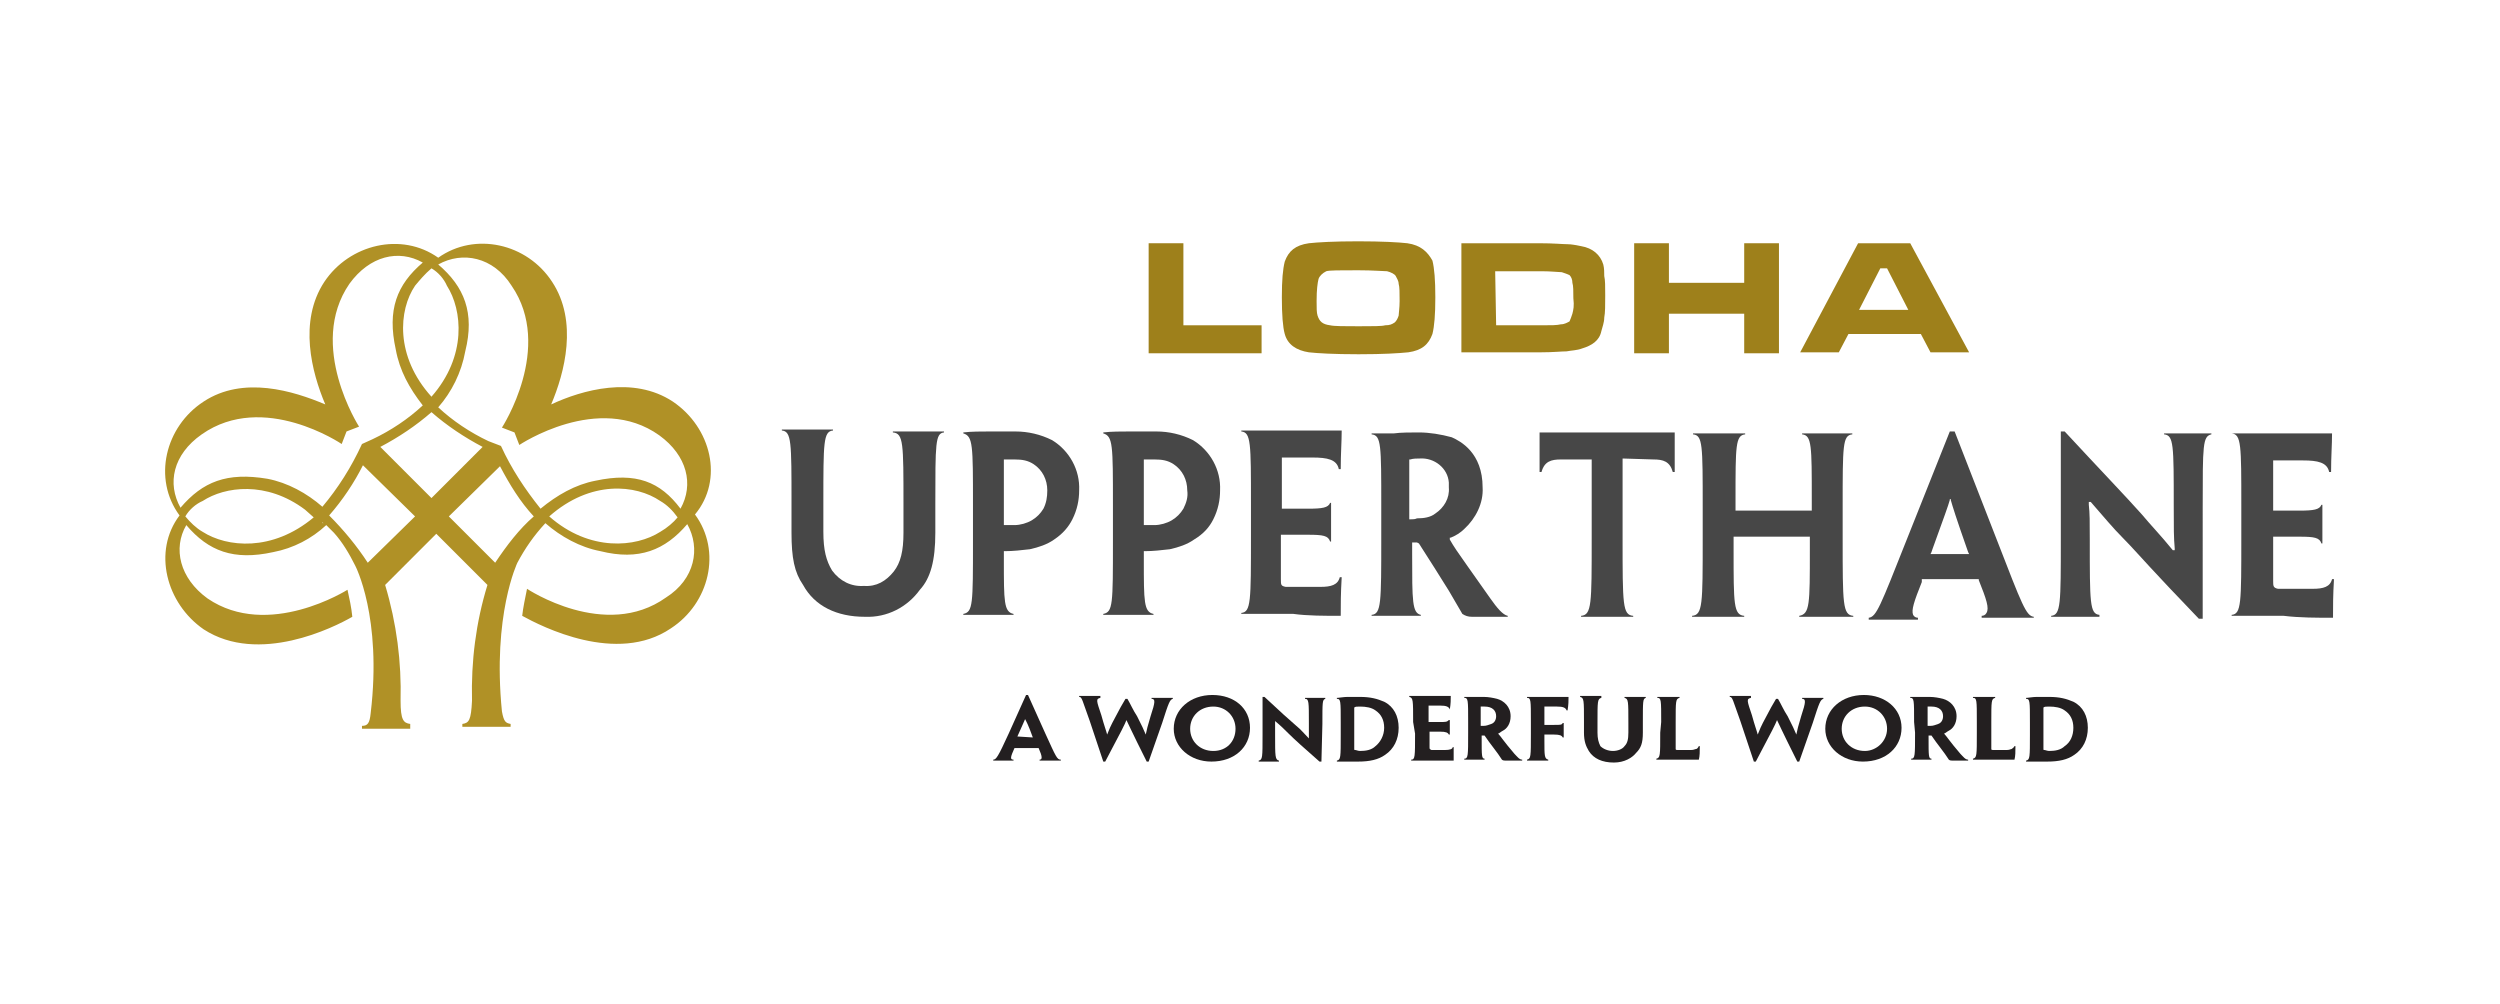 <?xml version="1.0" encoding="utf-8"?>
<!-- Generator: Adobe Illustrator 25.4.1, SVG Export Plug-In . SVG Version: 6.00 Build 0)  -->
<svg version="1.1" id="Layer_1" xmlns="http://www.w3.org/2000/svg" xmlns:xlink="http://www.w3.org/1999/xlink" x="0px" y="0px"
	 viewBox="0 0 259 104" style="enable-background:new 0 0 259 104;" xml:space="preserve">
<style type="text/css">
	.st0{fill:#B09126;}
	.st1{fill:#474747;}
	.st2{fill:#9E801B;}
	.st3{fill:#231F20;}
</style>
<g>
	<path class="st0" d="M69.7,41.6c-4.1-2.7-9.4-1.2-12.6,0.3c1.4-3.3,2.8-8.6,0.1-12.7c-2.6-4-8-5.2-11.8-2.5l0,0
		c-3.8-2.7-9.2-1.4-11.8,2.5c-2.7,4.1-1.3,9.4,0.1,12.7c-3.3-1.4-8.5-3-12.6-0.3c-4,2.6-5.3,8-2.5,11.8c-2.8,3.7-1.4,9.1,2.5,11.8
		c5.7,3.7,13.5-0.2,15.4-1.3c-0.1-1-0.3-1.9-0.5-2.8c0,0-8.2,5.2-14.5,0.9c-2.9-2.1-3.6-5.2-2.2-7.6c2.3,2.7,4.9,3.7,9,2.8
		c2.1-0.4,4-1.4,5.5-2.8l0.8,0.8c0.9,1,1.6,2.2,2.2,3.4c0,0,2.8,5.3,1.6,15.3c-0.1,1-0.3,1.3-0.9,1.3v0.3h5V75c-0.7-0.1-1-0.4-1-2.4
		l0,0c0.1-4-0.4-8-1.6-12l5.3-5.3l0,0l5.3,5.3c-1.2,3.9-1.7,7.9-1.6,12l0,0c-0.1,2-0.3,2.3-1,2.4v0.3h5V75c-0.5-0.1-0.7-0.2-0.9-1.3
		c-1-10,1.6-15.4,1.6-15.4c0.8-1.5,1.7-2.8,2.9-4.1c1.6,1.4,3.6,2.5,5.7,2.9c4,1,6.7-0.1,9-2.8c1.4,2.5,0.8,5.7-2.2,7.6
		C62.7,66.4,54.6,61,54.6,61c-0.2,1-0.4,1.9-0.5,2.8c2,1.1,9.8,5.1,15.4,1.3c4-2.6,5.3-8,2.5-11.8C75,49.7,73.7,44.3,69.7,41.6
		 M44.7,27.8c0.7,0.4,1.3,1.1,1.6,1.8c1.6,2.5,2.1,7.3-1.6,11.5l0,0c-3.8-4.2-3.4-9-1.7-11.5C43.5,29,44,28.4,44.7,27.8L44.7,27.8
		L44.7,27.8z M18.7,52.6c-1.4-2.5-0.8-5.5,2.2-7.6c6.4-4.5,14.5,1,14.5,1l0.5-1.3l1.3-0.5c0,0-5.4-8.4-1-14.8
		c2.1-2.9,5.1-3.6,7.6-2.2c-2.7,2.3-3.7,4.9-2.8,9c0.4,2.2,1.4,4,2.8,5.8c-1.5,1.4-3.3,2.6-5.2,3.5L37.5,46
		c-1.1,2.4-2.5,4.6-4.1,6.5c-1.6-1.4-3.6-2.5-5.7-2.9C23.5,48.9,21,49.9,18.7,52.6L18.7,52.6z M32.5,53.5c-0.1-0.1-0.2-0.2-0.4-0.3
		L32.5,53.5L32.5,53.5L32.5,53.5z M31.8,52.8L31.8,52.8L31.8,52.8z M21,55.1c-0.7-0.4-1.3-1-1.8-1.6c0.4-0.7,1.1-1.3,1.8-1.6
		c2.3-1.5,6.6-2.1,10.6,0.9l0.9,0.8C28.2,57.2,23.5,56.7,21,55.1z M33.4,54.1L33.4,54.1l0.1,0.1C33.4,54.2,33.4,54.2,33.4,54.1z
		 M38.1,58.3c-1.1-1.7-2.5-3.4-4-4.9c1.4-1.6,2.6-3.4,3.5-5.2l5.4,5.3L38.1,58.3z M44.7,51.6L44.7,51.6l-5.3-5.3
		c1.9-1,3.7-2.2,5.3-3.6l0,0c1.6,1.4,3.4,2.6,5.3,3.6L44.7,51.6L44.7,51.6z M51.3,58.3l-4.8-4.8l5.3-5.2c1,1.9,2.1,3.7,3.5,5.2
		C53.8,54.8,52.5,56.5,51.3,58.3z M68.4,55.1c-2.5,1.6-7.3,2.1-11.5-1.6l0,0c4.3-3.8,9-3.3,11.5-1.6c0.7,0.4,1.3,1,1.8,1.7
		C69.8,54.1,69.1,54.7,68.4,55.1L68.4,55.1z M61.7,49.8c-2.1,0.4-4,1.5-5.7,2.9c-1.6-2-3-4.1-4.1-6.5l-1.3-0.5
		c-1.9-0.9-3.7-2.1-5.2-3.5c1.4-1.6,2.4-3.6,2.8-5.8c1-4-0.1-6.7-2.8-9c2.5-1.4,5.7-0.8,7.6,2.2c4.4,6.4-1,14.7-1,14.7l1.3,0.5
		l0.5,1.3c0,0,8.2-5.5,14.5-1c2.9,2.1,3.6,5.1,2.2,7.6C68.4,49.9,65.9,48.9,61.7,49.8L61.7,49.8z"/>
	<g>
		<g>
			<path class="st1" d="M96.9,55.2v-2.9c0-6.4,0-7.4,0.9-7.5v-0.1c-0.5,0-1.4,0-2.6,0c-1,0-1.9,0-2.7,0v0.1c1.1,0.1,1.1,1.1,1.1,7.5
				v2.9c0,1.9-0.3,3.1-1,4c-0.8,1-1.8,1.6-3.1,1.5c-1.3,0.1-2.5-0.5-3.3-1.6c-0.6-1-0.9-2.1-0.9-4v-3c0-6.3,0-7.4,1-7.5v-0.1h-1
				h-1.7h-1.8H81v0.1c1,0.1,1,1.2,1,7.5v3.1c0,2.6,0.3,4.1,1.2,5.4c1.2,2.2,3.5,3.3,6.4,3.3c2.3,0.1,4.4-1,5.7-2.8
				C96.4,59.9,96.9,58.1,96.9,55.2"/>
			<path class="st1" d="M111.1,53.8c0.5-1,0.7-2,0.7-3c0.1-2.1-1-4.1-2.8-5.2c-1.2-0.6-2.5-0.9-3.8-0.9c-0.3,0-0.8,0-1.2,0
				s-1,0-1.5,0l0,0c-0.8,0-1.9,0-2.7,0.1v0.1c1,0.3,1,1.2,1,7.4v3.8c0,6.5,0,7.3-1,7.5v0.1c0.6,0,1.4,0,2.5,0s1.8,0,2.7,0v-0.1
				c-1-0.2-1-1.3-1-5.5v-1h0.1c0.9,0,1.7-0.1,2.6-0.2c0.9-0.2,1.8-0.5,2.5-1C110.1,55.3,110.7,54.6,111.1,53.8 M108.1,52.7
				c-0.3,0.5-0.7,0.9-1.2,1.2c-0.5,0.3-1.2,0.5-1.8,0.5c-0.1,0-0.3,0-0.5,0c-0.1,0-0.3,0-0.5,0h-0.1v-6.8h0.1c0.3,0,0.7,0,1,0
				c0.8,0,1.4,0.1,2,0.5c0.9,0.6,1.4,1.6,1.4,2.7C108.5,51.5,108.4,52.1,108.1,52.7L108.1,52.7z"/>
			<path class="st1" d="M125.7,53.8c0.5-1,0.7-2,0.7-3c0.1-2.1-1-4.1-2.8-5.2c-1.2-0.6-2.5-0.9-3.8-0.9c-0.3,0-0.8,0-1.2,0
				c-0.4,0-1,0-1.6,0l0,0c-0.8,0-1.9,0-2.7,0.1v0.1c1,0.3,1,1.2,1,7.4v3.8c0,6.5,0,7.3-1,7.5v0.1c0.6,0,1.4,0,2.5,0s1.8,0,2.7,0
				v-0.1c-1-0.2-1-1.3-1-5.5v-1h0.1c0.9,0,1.7-0.1,2.6-0.2c0.9-0.2,1.8-0.5,2.5-1C124.7,55.3,125.3,54.6,125.7,53.8 M122.6,52.7
				c-0.3,0.5-0.7,0.9-1.2,1.2c-0.5,0.3-1.2,0.5-1.8,0.5c-0.1,0-0.3,0-0.5,0s-0.3,0-0.5,0h-0.1v-6.8h0.1c0.3,0,0.7,0,1,0
				c0.8,0,1.4,0.1,2,0.5c0.9,0.6,1.4,1.6,1.4,2.7C123.1,51.5,122.9,52.1,122.6,52.7L122.6,52.7z"/>
			<path class="st1" d="M138.9,63.8c0-1.2,0-2.3,0.1-4h-0.2c-0.2,0.8-0.9,1-2,1s-2.4,0-3.6,0c-0.5-0.1-0.5-0.2-0.5-0.8v-4.6h2.8
				c1.6,0,2.1,0.1,2.3,0.7h0.1c0-0.8,0-1.4,0-2.1c0-0.6,0-1.2,0-1.9h-0.1c-0.2,0.5-0.8,0.6-2.3,0.6h-2.7v-5.3h3.2
				c1.5,0,2.5,0.2,2.7,1.2h0.2c0-1.6,0.1-2.8,0.1-4c-1.4,0-3.5,0-5.5,0c-1.4,0-2.7,0-3.6,0h-1.3v0.1c1,0.1,1,1.2,1,7.5v3.3
				c0,6.8,0,7.9-1,8v0.1c0.9,0,3,0,5.4,0C135.4,63.8,137.3,63.8,138.9,63.8"/>
			<path class="st1" d="M147,56.3L147,56.3c1.1,1.7,2.1,3.3,3.1,4.9l1.4,2.4c0.3,0.2,0.6,0.3,1,0.3h3.7v-0.1
				c-0.5-0.1-1.1-0.8-1.8-1.8l-2.4-3.4c-1-1.4-1.4-2-1.8-2.7l0,0v-0.2h0.1c0.5-0.2,1-0.5,1.4-0.9c1.2-1.1,2-2.7,1.9-4.3
				c0-3.6-2.3-4.8-3.2-5.2c-1.1-0.3-2.3-0.5-3.4-0.5c-0.8,0-1.9,0-2.6,0.1h-0.5c-0.7,0-1.3,0-1.8,0v0.1c1,0.1,1,1.1,1,7.4v3.3
				c0,6.8,0,7.9-1,8v0.1c0.6,0,1.5,0,2.6,0c0.9,0,1.8,0,2.5,0v-0.1c-0.9-0.2-0.9-1.4-0.9-6.3v-1.2h0.5L147,56.3L147,56.3z
				 M146.2,53.8H146v-6.2h0.1c0.3-0.1,0.7-0.1,1-0.1c1.5-0.1,2.9,1,3,2.5c0,0.1,0,0.3,0,0.5c0.1,1.1-0.5,2.1-1.4,2.7
				c-0.5,0.4-1.2,0.5-1.9,0.5C146.6,53.8,146.4,53.8,146.2,53.8L146.2,53.8z"/>
			<path class="st1" d="M171.3,47.6c1,0,1.7,0.2,2,1.3h0.2v-4.1c-1.7,0-3.8,0-5.7,0h-2.6c-1.7,0-3.9,0-5.7,0c0,0.5,0,1.1,0,1.7
				c0,0.8,0,1.5,0,2.4h0.2c0.3-1.1,1-1.3,2-1.3h3.2v8.2c0,6.8,0,7.9-1.1,8v0.1c0.7,0,1.7,0,2.7,0s2,0,2.7,0v-0.1
				c-1.1-0.1-1.1-1.1-1.1-8.1v-8.2L171.3,47.6z"/>
			<path class="st1" d="M189.3,63.9h1.8h0.9v-0.1c-1.1-0.1-1.1-1.2-1.1-8v-3.3c0-6.4,0-7.4,1-7.5v-0.1h-0.8h-1.8h-1.8h-0.8V45
				c1,0.1,1,1.2,1,6.7v1.2h-7.9v-1.2c0-5.5,0-6.6,1-6.7v-0.1h-0.8h-1.8h-2h-0.8V45c1,0.1,1,1.1,1,7.5v3.3c0,6.8,0,7.9-1.1,8v0.1h0.8
				c0.5,0,1.2,0,1.8,0h1.8h1v-0.1c-1.1-0.1-1.1-1.2-1.1-6.8v-1.4h7.9v1.4c0,5.6,0,6.6-1.1,6.8v0.1h1L189.3,63.9"/>
			<path class="st1" d="M210.7,64v-0.1c-0.8-0.1-1.2-1.2-3.8-7.9l-4.4-11.3H202L197.5,56c-2.7,6.8-3.1,7.9-3.9,8v0.2h0.7
				c0.5,0,1.1,0,1.8,0h1.4h1.2v-0.2c-0.2,0-0.4-0.1-0.5-0.3c-0.2-0.5,0.1-1.4,0.9-3.4V60h5.9v0.1c0.8,2,1.1,2.9,0.8,3.4
				c-0.1,0.2-0.3,0.3-0.5,0.3v0.2c1,0,2,0,2.9,0C209.3,64,210.1,64,210.7,64 M200,57.4l0.1-0.2l0.1-0.3c1.3-3.6,1.6-4.4,1.8-5.1
				v-0.1h0.1v0.1c0.2,0.7,0.5,1.7,1.8,5.4l0.1,0.2H200z"/>
			<path class="st1" d="M229.1,45v-0.1c-0.5,0-1.3,0-2.4,0c-0.8,0-1.8,0-2.5,0V45c1,0.1,1,1.1,1,7.4c0,2.3,0,3.3,0.1,4.4V57h-0.2
				l0,0c-1.3-1.6-2.2-2.5-3.2-3.7c-1.6-1.8-4.2-4.5-8-8.6h-0.4v11.1c0,6.8,0,7.9-1,8v0.1c0.5,0,1.4,0,2.4,0c1,0,1.8,0,2.6,0v-0.2
				c-1-0.1-1-1.2-1-7.8c0-1.9,0-2.7-0.1-3.6V52h0.2l0,0c1.4,1.6,2.3,2.7,3.3,3.7c1,1,2.3,2.5,4.1,4.4c1.1,1.2,2.4,2.5,3.8,4h0.4
				V52.5C228.2,46.1,228.2,45.2,229.1,45"/>
			<path class="st1" d="M241.7,64c0-1.2,0-2.3,0.1-4h-0.2c-0.2,0.8-0.9,1-2,1c-1.2,0-2.4,0-3.6,0c-0.5-0.1-0.5-0.3-0.5-0.8v-4.6h2.7
				c1.6,0,2.1,0.1,2.3,0.7h0.1c0-0.8,0-1.4,0-2.1c0-0.6,0-1.2,0-1.9h-0.1c-0.2,0.5-0.8,0.6-2.3,0.6h-2.7v-5.2h3.1
				c1.5,0,2.5,0.2,2.7,1.2h0.2c0-1.6,0.1-2.8,0.1-4c-1.4,0-3.5,0-5.5,0h-3.6h-1.3l0,0c1,0.1,1,1.2,1,7.5v3.3c0,6.8,0,7.9-1,8v0.1
				c0.9,0,3,0,5.4,0C238.2,64,240.1,64,241.7,64"/>
		</g>
		<g>
			<g>
				<g>
					<g>
						<polygon class="st2" points="122.6,25.2 119,25.2 119,36.6 130.7,36.6 130.7,33.7 122.6,33.7 						"/>
						<path class="st2" d="M166.1,27.4c-0.3-1-1.1-1.7-2.3-1.9c-0.5-0.1-1-0.2-1.4-0.2c-0.5,0-1.4-0.1-2.9-0.1h-8.1v11.3h8.2
							c1.3,0,2.2-0.1,2.7-0.1c0.5-0.1,1.1-0.1,1.6-0.3c1-0.3,1.8-0.8,2-1.8c0.1-0.4,0.3-0.9,0.3-1.4c0.1-0.5,0.1-1.3,0.1-2.3
							c0-0.9,0-1.6-0.1-2C166.2,28.2,166.2,27.8,166.1,27.4z M162.9,32.5c-0.1,0.3-0.2,0.6-0.3,0.8c-0.2,0.1-0.5,0.3-0.9,0.3
							c-0.4,0.1-1,0.1-1.9,0.1H155l-0.1-5.6h4.8c1,0,1.8,0.1,2.1,0.1c0.3,0.1,0.6,0.2,0.8,0.3c0.2,0.2,0.3,0.5,0.3,0.8
							c0.1,0.3,0.1,0.9,0.1,1.6C163.1,31.7,163,32.1,162.9,32.5z"/>
						<polygon class="st2" points="180.7,29.3 172.9,29.3 172.9,25.2 169.3,25.2 169.3,36.6 172.9,36.6 172.9,32.5 180.7,32.5 
							180.7,36.6 184.3,36.6 184.3,25.2 180.7,25.2 						"/>
						<path class="st2" d="M197.9,25.2c-0.1,0-5.4,0-5.4,0l-6,11.3h4l1-1.9h7.5l1,1.9h4L197.9,25.2z M192.6,32.1l2.2-4.3h0.7
							l2.2,4.3H192.6z"/>
						<path class="st2" d="M145.8,25.2c-0.9-0.1-2.6-0.2-5.1-0.2c-2.5,0-4.2,0.1-5.1,0.2c-1.4,0.2-2.1,0.8-2.5,1.9
							c-0.2,0.8-0.3,1.9-0.3,3.7c0,1.8,0.1,3.1,0.3,3.8c0.3,1.1,1.2,1.7,2.5,1.9c0.9,0.1,2.6,0.2,5.1,0.2h0.1c2.5,0,4.1-0.1,5.1-0.2
							c1.4-0.2,2.1-0.8,2.5-1.9c0.2-0.8,0.3-2,0.3-3.8c0-1.8-0.1-3-0.3-3.8C147.9,26.1,147.2,25.4,145.8,25.2z M144.9,32.7
							c-0.1,0.3-0.2,0.5-0.4,0.7c-0.3,0.2-0.5,0.3-1,0.3c-0.3,0.1-1.3,0.1-2.7,0.1h-0.1c-1.4,0-2.5,0-2.9-0.1
							c-0.8-0.1-1.1-0.4-1.3-1c-0.1-0.3-0.1-0.8-0.1-1.5c0-1.2,0.1-1.9,0.2-2.3c0.1-0.3,0.4-0.6,0.8-0.8c0.3-0.1,1.4-0.1,3.3-0.1
							c1.6,0,2.6,0.1,3,0.1c0.4,0.1,0.8,0.3,0.9,0.5c0.1,0.2,0.3,0.5,0.3,0.8c0.1,0.3,0.1,1,0.1,1.8C145,31.9,144.9,32.5,144.9,32.7
							z"/>
					</g>
				</g>
			</g>
		</g>
		<g>
			<path class="st3" d="M105.1,77.5c-0.4,0.9-0.5,1.2-0.1,1.2v0.1c-0.3,0-0.8,0-1.1,0c-0.5,0-0.8,0-1,0v-0.1c0.3,0,0.5-0.3,1.6-2.7
				l1.8-4h0.2l1.8,4c1.1,2.4,1.2,2.7,1.6,2.7v0.1c-0.2,0-0.5,0-1,0c-0.4,0-0.8,0-1.2,0v-0.1c0.3,0,0.3-0.3-0.1-1.2 M107,76.4
				L107,76.4c-0.5-1.4-0.7-1.7-0.8-1.9l0,0c-0.1,0.2-0.2,0.5-0.8,1.8l0,0L107,76.4L107,76.4z"/>
			<path class="st3" d="M119,78.9h-0.2c-1.7-3.4-1.9-3.9-2.1-4.3l0,0c-0.2,0.5-0.4,0.9-2.2,4.3h-0.2l-1.4-4.2
				c-0.8-2.2-0.8-2.5-1.1-2.5v-0.1c0.3,0,0.6,0,1,0c0.4,0,0.8,0,1.2,0v0.2c-0.5,0.1-0.4,0.3,0.1,1.8c0.3,1.1,0.5,1.6,0.6,2l0,0
				c0.2-0.5,0.3-0.8,0.9-1.9c0.3-0.6,0.7-1.3,1-1.8h0.2c0.3,0.5,0.6,1.2,1,1.8c0.5,1,0.7,1.4,0.9,1.9l0,0c0.1-0.5,0.2-0.9,0.5-1.9
				c0.5-1.5,0.5-1.8,0.1-1.8v-0.1c0.3,0,0.7,0,1.2,0c0.5,0,0.8,0,1,0v0.1c-0.3,0.1-0.4,0.3-1.1,2.5"/>
			<path class="st3" d="M129.5,75.4c0,2-1.6,3.5-4,3.5c-2.2,0-3.9-1.5-3.9-3.4c0-2,1.7-3.5,4-3.5C127.9,72,129.5,73.4,129.5,75.4
				 M128,75.5c0-1.3-1-2.3-2.3-2.3c-1.4,0-2.4,1-2.4,2.3s1,2.3,2.4,2.3C127.1,77.8,128,76.8,128,75.5L128,75.5z"/>
			<path class="st3" d="M136.9,78.9h-0.2c-1.6-1.4-2.6-2.3-3.2-2.9c-0.4-0.4-0.8-0.8-1.4-1.3l0,0c0,0.3,0,0.6,0,1.4
				c0,2.3,0,2.6,0.4,2.7v0.1c-0.3,0-0.7,0-1.1,0c-0.5,0-0.8,0-1,0v-0.1c0.4-0.1,0.4-0.3,0.4-2.7v-3.9h0.2c1.6,1.5,2.6,2.4,3.3,3
				c0.5,0.4,0.8,0.8,1.3,1.3l0,0c0-0.4,0-0.7,0-1.6c0-2.2,0-2.5-0.4-2.5v-0.1c0.3,0,0.8,0,1.1,0c0.5,0,0.8,0,1,0v0.1
				c-0.3,0.1-0.3,0.3-0.3,2.6"/>
			<path class="st3" d="M144.9,75.4c0,1.2-0.5,2.2-1.4,2.8c-0.7,0.5-1.6,0.7-2.8,0.7c-0.4,0-0.8,0-1.2,0c-0.3,0-0.8,0-1,0v-0.1
				c0.4-0.1,0.4-0.3,0.4-2.7v-1.2c0-2.3,0-2.5-0.4-2.5v-0.1c0.2,0,0.7-0.1,1.1-0.1s0.8,0,1.3,0c1.1,0,1.8,0.2,2.5,0.5
				C144.4,73.2,144.9,74.2,144.9,75.4 M143.4,75.4c0-0.8-0.3-1.4-0.9-1.8c-0.4-0.3-1-0.4-1.6-0.4c-0.3,0-0.5,0-0.6,0.1v4.3
				c0,0.1,0,0.1,0.1,0.1c0.1,0,0.3,0.1,0.5,0.1c0.6,0,1.2-0.1,1.6-0.5C143,76.9,143.4,76.2,143.4,75.4L143.4,75.4z"/>
			<path class="st3" d="M146.4,74.8c0-2.3,0-2.5-0.4-2.6v-0.1c0.3,0,1.1,0,2,0c0.8,0,1.6,0,2.3,0c0,0.4,0,0.8-0.1,1.4l0,0
				c-0.1-0.3-0.4-0.4-1-0.4h-1.2v1.7h1.1c0.7,0,0.8,0,1-0.2h0.1c0,0.3,0,0.5,0,0.7c0,0.3,0,0.5,0,0.8h-0.1c-0.1-0.2-0.3-0.3-0.9-0.3
				h-1.1v1.6c0,0.2,0,0.2,0.2,0.3c0.5,0,1,0,1.4,0c0.5,0,0.8-0.1,0.8-0.3h0.1c0,0.6,0,1,0,1.4c-0.7,0-1.4,0-2.1,0c-1,0-1.9,0-2.3,0
				v-0.1c0.4,0,0.4-0.3,0.4-2.7"/>
			<path class="st3" d="M152.1,74.8c0-2.3,0-2.5-0.4-2.5v-0.1c0.3,0,0.6,0,1,0c0.3,0,0.8,0,1,0c0.5,0,1,0.1,1.4,0.2
				c0.7,0.2,1.4,0.8,1.4,1.8c0,0.8-0.4,1.3-0.8,1.5c-0.2,0.1-0.4,0.3-0.5,0.3l0,0c0.3,0.3,0.5,0.7,1.7,2.1c0.3,0.3,0.5,0.6,0.8,0.6
				v0.1H156c-0.1,0-0.3,0-0.4-0.1c-0.5-0.8-1.2-1.6-1.8-2.5c-0.1,0-0.2,0-0.3,0v0.3c0,1.8,0,2.1,0.3,2.1v0.1c-0.2,0-0.6,0-1,0
				c-0.5,0-0.8,0-1.1,0v-0.1c0.4,0,0.4-0.3,0.4-2.7 M155,74.2c0-0.6-0.4-1-1.2-1c-0.1,0-0.3,0-0.4,0v2c0.1,0,0.2,0,0.3,0
				c0.3,0,0.5-0.1,0.8-0.2C154.8,74.9,155,74.6,155,74.2L155,74.2z"/>
			<path class="st3" d="M160,75.1h1c0.7,0,0.8,0,0.9-0.2h0.1c0,0.3,0,0.5,0,0.7c0,0.3,0,0.5,0,0.8h-0.1c-0.1-0.2-0.3-0.3-0.9-0.3
				H160v0.6c0,1.6,0,1.9,0.4,2v0.1c-0.2,0-0.6,0-1.1,0c-0.5,0-0.8,0-1.1,0v-0.1c0.4-0.1,0.4-0.3,0.4-2.7v-1.2c0-2.3,0-2.5-0.4-2.5
				v-0.1c0.3,0,1.1,0,2,0c0.8,0,1.6,0,2.3,0c0,0.4,0,0.8-0.1,1.4h-0.1c-0.1-0.3-0.4-0.4-1-0.4H160"/>
			<path class="st3" d="M164.1,74.8c0-2.3,0-2.5-0.4-2.6v-0.1c0.3,0,0.6,0,1.1,0c0.5,0,0.8,0,1.1,0v0.2c-0.4,0.1-0.4,0.3-0.4,2.6v1
				c0,0.6,0.1,1,0.3,1.4c0.3,0.3,0.8,0.5,1.3,0.5c0.5,0,1-0.2,1.2-0.5c0.3-0.3,0.4-0.7,0.4-1.4v-1c0-2.3,0-2.5-0.4-2.6v-0.1
				c0.3,0,0.8,0,1.1,0c0.5,0,0.9,0,1.1,0v0.1c-0.3,0.1-0.3,0.3-0.3,2.6v1c0,1.1-0.2,1.6-0.7,2.1c-0.4,0.5-1.2,1-2.3,1
				c-1.2,0-2.1-0.4-2.6-1.2c-0.3-0.5-0.5-1-0.5-1.9"/>
			<path class="st3" d="M172.1,74.8c0-2.3,0-2.5-0.4-2.5v-0.1c0.2,0,0.7,0,1.2,0s0.9,0,1.1,0v0.1c-0.4,0.1-0.4,0.3-0.4,2.5v2.8
				c0,0.1,0.1,0.1,0.2,0.1h1.4c0.3,0,0.4-0.1,0.5-0.1s0.2-0.1,0.3-0.3h0.1c0,0.6,0,1-0.1,1.4c-0.5,0-1.4,0-2.1,0c-1,0-2,0-2.3,0
				v-0.1c0.4-0.1,0.4-0.3,0.4-2.7"/>
			<path class="st3" d="M186.4,78.9h-0.2c-1.7-3.4-1.9-3.9-2.1-4.3l0,0c-0.2,0.5-0.4,0.9-2.2,4.3h-0.2l-1.4-4.2
				c-0.8-2.2-0.8-2.5-1.1-2.5v-0.1c0.3,0,0.6,0,1,0s0.8,0,1.2,0v0.2c-0.5,0.1-0.4,0.3,0.1,1.8c0.3,1.1,0.5,1.6,0.6,2l0,0
				c0.2-0.5,0.3-0.8,0.9-1.9c0.3-0.6,0.7-1.3,1-1.8h0.2c0.3,0.5,0.6,1.2,1,1.8c0.5,1,0.7,1.4,0.9,1.9l0,0c0.1-0.5,0.2-0.9,0.5-1.9
				c0.5-1.5,0.5-1.8,0.1-1.8v-0.1c0.3,0,0.7,0,1.2,0c0.5,0,0.8,0,1,0v0.1c-0.3,0.1-0.4,0.3-1.1,2.5"/>
			<path class="st3" d="M197,75.4c0,2-1.6,3.5-4,3.5c-2.2,0-3.9-1.5-3.9-3.4c0-2,1.7-3.5,4-3.5C195.3,72,197,73.4,197,75.4
				 M195.5,75.5c0-1.3-1-2.3-2.3-2.3c-1.4,0-2.4,1-2.4,2.3s1,2.3,2.4,2.3C194.4,77.8,195.5,76.8,195.5,75.5L195.5,75.5z"/>
			<path class="st3" d="M198.3,74.8c0-2.3,0-2.5-0.4-2.5v-0.1c0.3,0,0.6,0,1,0c0.3,0,0.8,0,1,0c0.5,0,1,0.1,1.4,0.2
				c0.7,0.2,1.4,0.8,1.4,1.8c0,0.8-0.4,1.3-0.8,1.5c-0.2,0.1-0.4,0.3-0.5,0.3l0,0c0.3,0.3,0.5,0.7,1.7,2.1c0.3,0.3,0.5,0.6,0.8,0.6
				v0.1h-1.6c-0.1,0-0.3,0-0.4-0.1c-0.5-0.8-1.2-1.6-1.8-2.5c-0.1,0-0.2,0-0.3,0v0.3c0,1.8,0,2.1,0.3,2.1v0.1c-0.2,0-0.6,0-1,0
				c-0.5,0-0.8,0-1.1,0v-0.1c0.4,0,0.4-0.3,0.4-2.7 M201.3,74.2c0-0.6-0.4-1-1.2-1c-0.1,0-0.3,0-0.4,0v2c0.1,0,0.2,0,0.3,0
				c0.3,0,0.5-0.1,0.8-0.2C201.1,74.9,201.3,74.6,201.3,74.2L201.3,74.2z"/>
			<path class="st3" d="M204.8,74.8c0-2.3,0-2.5-0.4-2.5v-0.1c0.2,0,0.7,0,1.2,0c0.5,0,0.9,0,1.1,0v0.1c-0.4,0.1-0.4,0.3-0.4,2.5
				v2.8c0,0.1,0.1,0.1,0.2,0.1h1.4c0.3,0,0.4-0.1,0.5-0.1c0.1-0.1,0.2-0.1,0.3-0.3h0.1c0,0.6,0,1-0.1,1.4c-0.5,0-1.4,0-2.1,0
				c-1,0-2,0-2.2,0v-0.1c0.4-0.1,0.4-0.3,0.4-2.7"/>
			<path class="st3" d="M216.3,75.4c0,1.2-0.5,2.2-1.4,2.8c-0.7,0.5-1.6,0.7-2.8,0.7c-0.4,0-0.8,0-1.2,0c-0.3,0-0.8,0-1,0v-0.1
				c0.4-0.1,0.4-0.3,0.4-2.7v-1.2c0-2.3,0-2.5-0.4-2.5v-0.1c0.2,0,0.7-0.1,1.1-0.1s0.8,0,1.3,0c1.1,0,1.8,0.2,2.5,0.5
				C215.8,73.2,216.3,74.2,216.3,75.4 M214.8,75.4c0-0.8-0.3-1.4-0.9-1.8c-0.4-0.3-1-0.4-1.6-0.4c-0.3,0-0.5,0-0.6,0.1v4.3
				c0,0.1,0,0.1,0.1,0.1c0.1,0,0.3,0.1,0.5,0.1c0.6,0,1.2-0.1,1.6-0.5C214.5,76.9,214.8,76.2,214.8,75.4L214.8,75.4z"/>
		</g>
	</g>
</g>
</svg>
